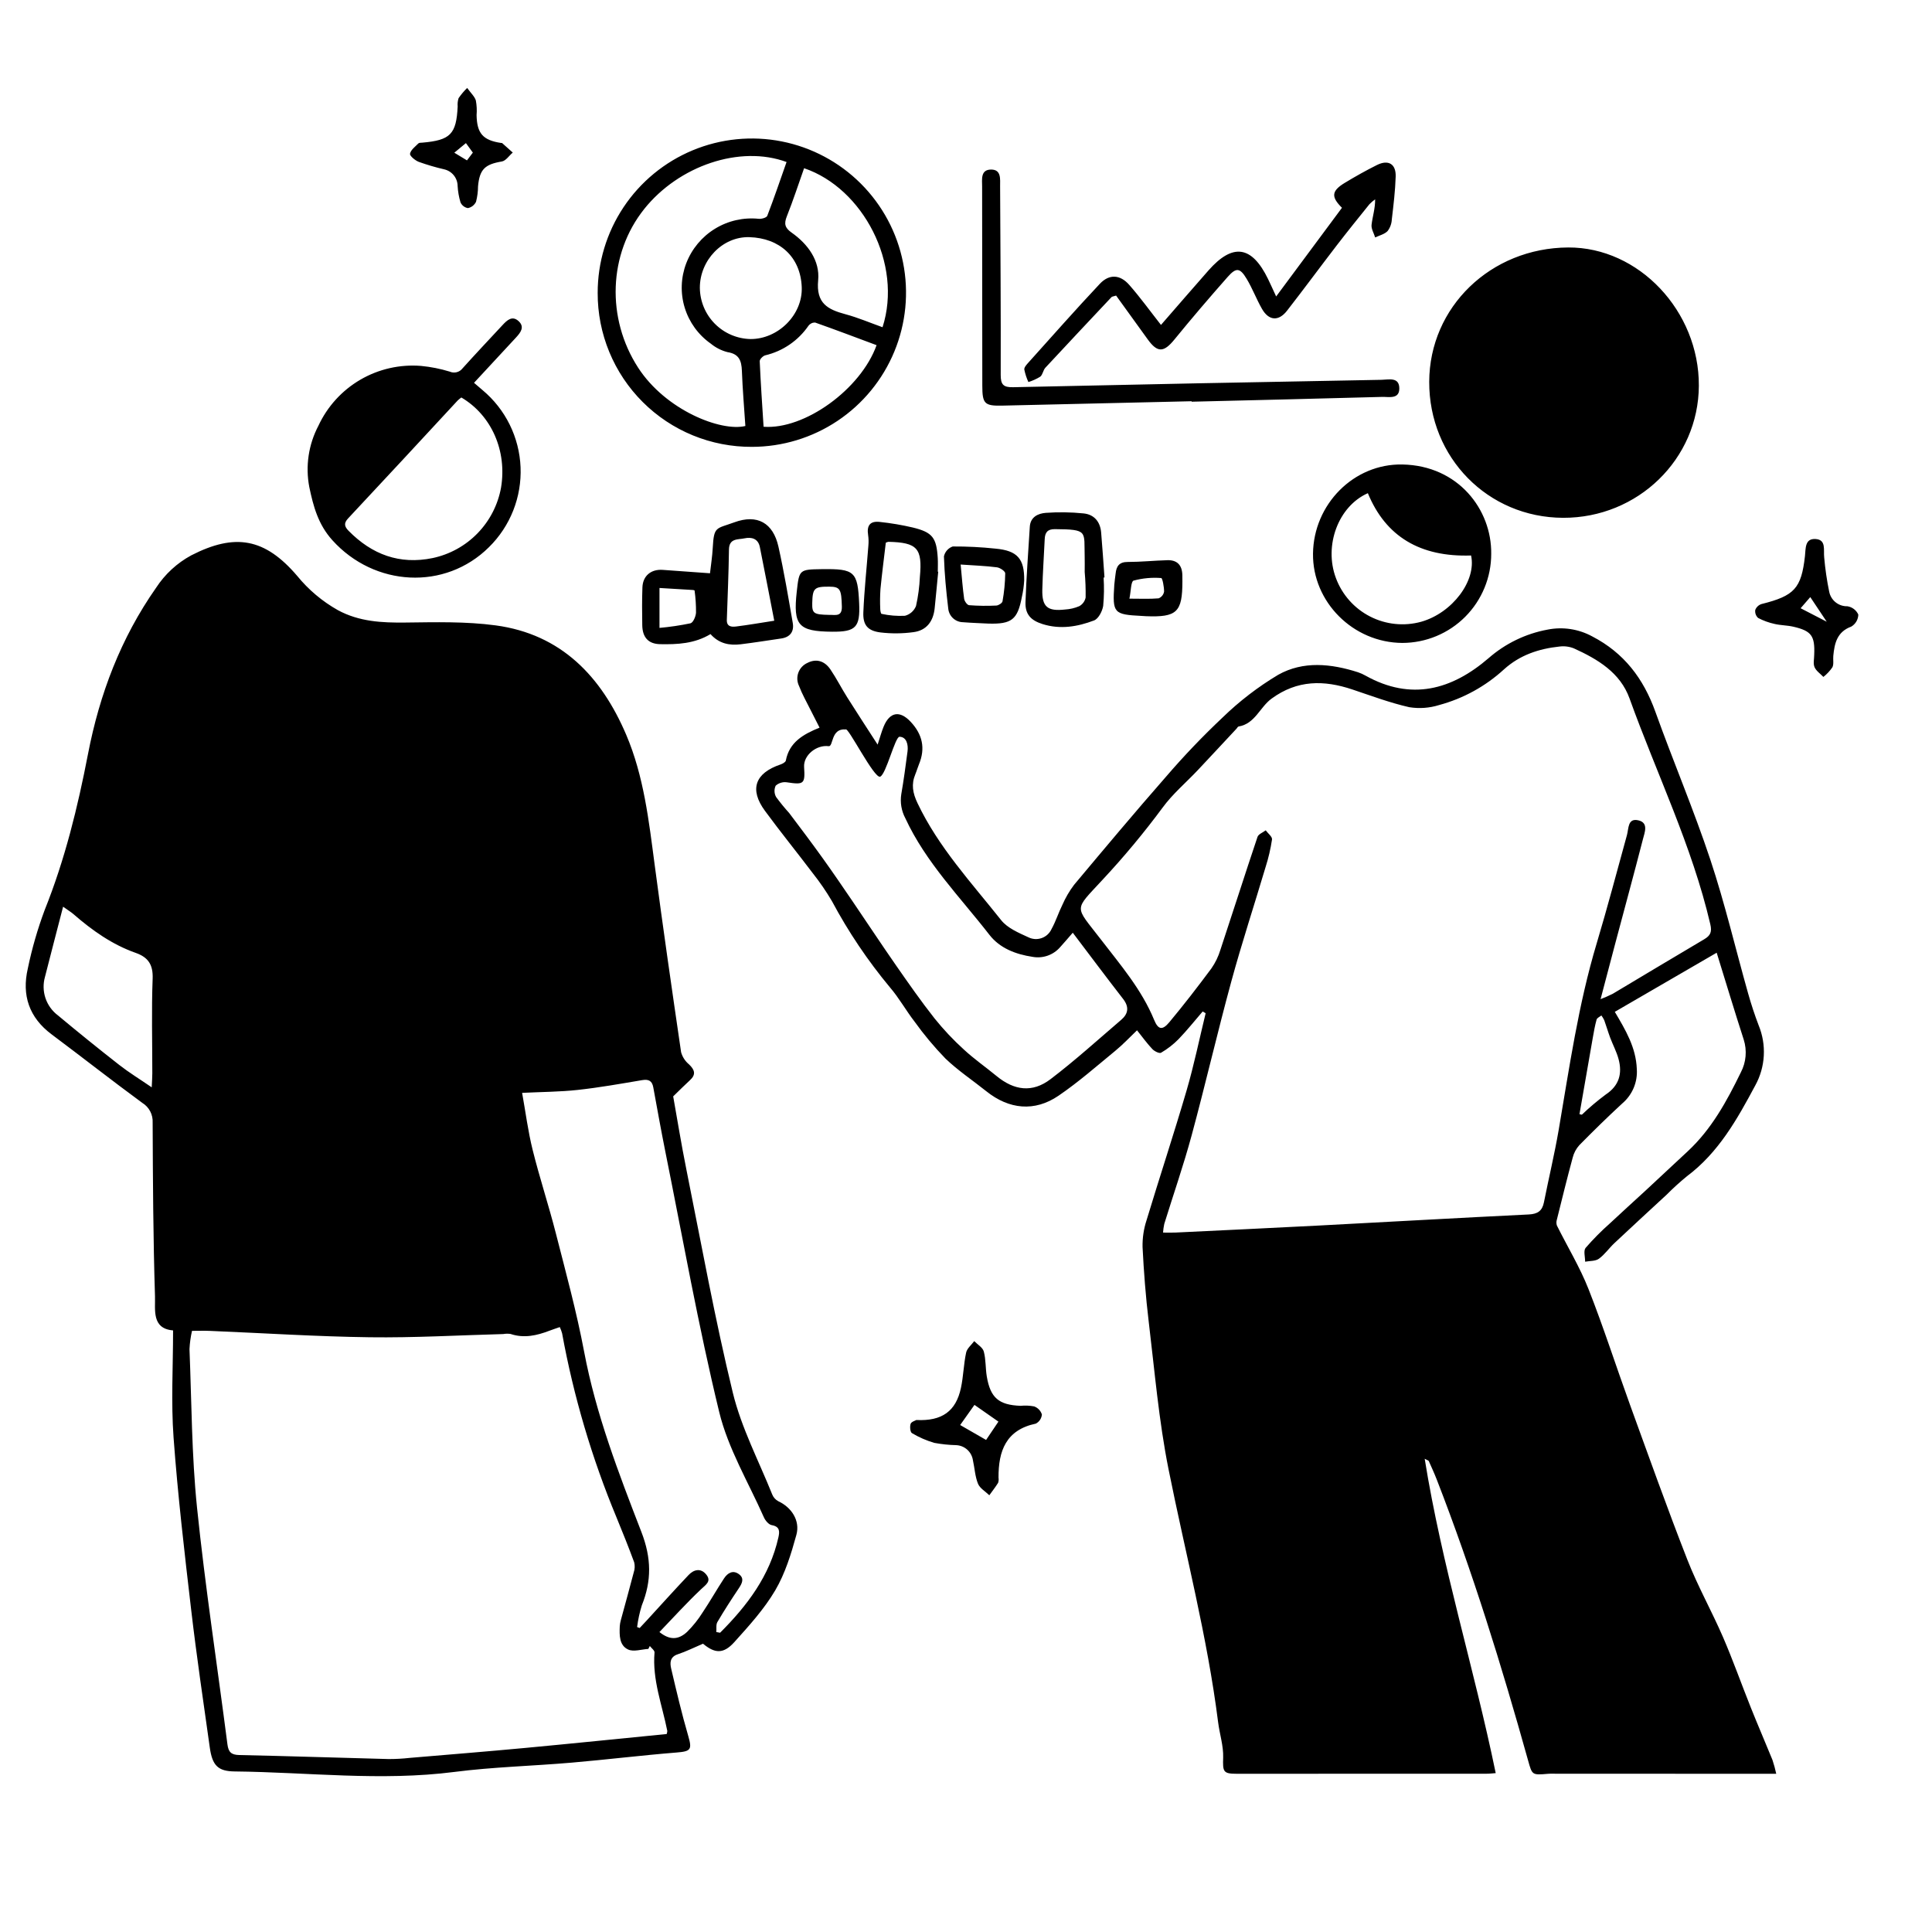 <?xml version="1.0" encoding="UTF-8"?> <svg xmlns="http://www.w3.org/2000/svg" width="200" height="200" viewBox="0 0 200 200" fill="none"><path d="M80.56 155.402C80.281 155.251 80.064 155.008 79.944 154.715C78.541 151.218 76.748 147.811 75.864 144.184C74.003 136.534 72.605 128.771 71.05 121.047C70.522 118.423 70.096 115.778 69.688 113.497C70.416 112.792 70.906 112.294 71.422 111.824C72.079 111.226 71.911 110.744 71.33 110.187C70.935 109.861 70.648 109.422 70.508 108.929C69.56 102.469 68.628 96.006 67.772 89.534C67.167 84.955 66.65 80.344 64.825 76.063C62.256 70.038 58.105 65.652 51.301 64.738C48.228 64.325 45.073 64.41 41.958 64.446C39.524 64.474 37.182 64.355 34.982 63.166C33.366 62.257 31.935 61.052 30.763 59.614C27.428 55.711 24.342 55.159 19.798 57.49C18.324 58.288 17.073 59.442 16.158 60.846C12.506 66.054 10.307 71.852 9.109 78.058C8.047 83.558 6.723 88.974 4.629 94.195C3.892 96.168 3.307 98.195 2.88 100.257C2.24 103.02 3.007 105.333 5.347 107.08C8.488 109.426 11.569 111.851 14.73 114.169C15.076 114.381 15.359 114.683 15.548 115.043C15.736 115.403 15.824 115.808 15.802 116.214C15.827 122.207 15.856 128.202 16.045 134.192C16.088 135.578 15.685 137.542 17.917 137.723C17.917 141.483 17.7 145.163 17.967 148.808C18.404 154.776 19.098 160.728 19.793 166.674C20.349 171.432 21.051 176.172 21.719 180.916C21.98 182.77 22.57 183.36 24.288 183.379C31.868 183.459 39.436 184.406 47.032 183.431C51.06 182.914 55.141 182.816 59.192 182.467C62.806 182.156 66.408 181.712 70.023 181.421C71.524 181.301 71.659 181.122 71.243 179.694C70.574 177.397 70.026 175.064 69.48 172.734C69.34 172.137 69.345 171.519 70.168 171.248C71.019 170.968 71.828 170.559 72.775 170.156C73.993 171.172 74.888 171.243 76.01 169.999C77.536 168.306 79.102 166.582 80.25 164.635C81.278 162.89 81.898 160.861 82.442 158.887C82.85 157.395 81.92 156.028 80.56 155.402ZM15.767 111.12C15.767 111.508 15.735 111.896 15.706 112.56C14.428 111.685 13.346 111.024 12.352 110.247C10.208 108.571 8.091 106.86 6 105.115C5.398 104.663 4.947 104.039 4.707 103.325C4.468 102.611 4.451 101.841 4.658 101.118C5.253 98.773 5.867 96.434 6.532 93.862C7.062 94.24 7.356 94.415 7.61 94.636C9.542 96.314 11.61 97.782 14.045 98.641C15.338 99.097 15.859 99.859 15.802 101.316C15.677 104.58 15.769 107.851 15.767 111.12ZM69.015 179.506C64.145 179.986 59.242 180.49 54.335 180.949C50.362 181.32 46.383 181.641 42.407 181.977C41.685 182.057 40.96 182.097 40.234 182.097C35.078 181.964 29.924 181.79 24.768 181.681C23.931 181.663 23.648 181.37 23.544 180.574C22.492 172.405 21.24 164.257 20.396 156.067C19.836 150.627 19.836 145.129 19.616 139.656C19.648 139.021 19.735 138.39 19.877 137.77C20.536 137.77 21.146 137.749 21.753 137.774C27.264 138.002 32.772 138.36 38.285 138.433C42.885 138.494 47.492 138.225 52.096 138.101C52.345 138.057 52.6 138.053 52.85 138.09C54.25 138.56 55.57 138.256 56.883 137.754C57.214 137.628 57.551 137.519 57.95 137.379C58.047 137.587 58.126 137.802 58.188 138.022C59.382 144.564 61.273 150.959 63.828 157.099C64.46 158.636 65.08 160.179 65.654 161.739C65.735 162.082 65.718 162.441 65.604 162.775C65.176 164.426 64.714 166.067 64.27 167.713C64.21 167.923 64.172 168.138 64.158 168.356C64.118 169.282 64.103 170.333 65.027 170.758C65.594 171.019 66.411 170.736 67.116 170.696L67.269 170.394C67.439 170.617 67.773 170.855 67.756 171.063C67.516 173.887 68.544 176.496 69.079 179.188C69.072 179.296 69.05 179.403 69.015 179.506ZM80.579 159.153C79.686 163.138 77.343 166.222 74.544 169.02L74.153 168.948C74.184 168.599 74.104 168.185 74.264 167.913C74.962 166.724 75.714 165.565 76.481 164.418C76.814 163.919 77.076 163.411 76.521 162.978C75.889 162.487 75.326 162.826 74.953 163.394C74.196 164.548 73.517 165.754 72.749 166.899C72.289 167.637 71.745 168.319 71.128 168.932C70.198 169.792 69.302 169.779 68.264 168.949C69.698 167.458 71.077 165.932 72.567 164.523C73.087 164.03 73.687 163.683 73.091 162.972C72.531 162.302 71.821 162.476 71.283 163.043C69.81 164.598 68.377 166.194 66.928 167.772C66.694 168.027 66.454 168.278 66.217 168.532L65.953 168.431C66.05 167.67 66.213 166.919 66.441 166.186C67.469 163.633 67.441 161.288 66.398 158.592C64.045 152.509 61.689 146.403 60.469 139.929C59.69 135.796 58.577 131.724 57.534 127.645C56.797 124.761 55.859 121.928 55.14 119.04C54.66 117.115 54.411 115.132 54.05 113.132C56.056 113.034 57.945 113.032 59.81 112.828C62.044 112.584 64.262 112.188 66.479 111.814C67.155 111.701 67.505 111.89 67.628 112.564C68.033 114.774 68.428 116.987 68.87 119.189C70.686 128.196 72.287 137.254 74.453 146.176C75.373 149.96 77.478 153.458 79.077 157.072C79.225 157.406 79.573 157.824 79.886 157.88C80.744 158.032 80.716 158.542 80.579 159.153ZM181.243 176.766C180.273 174.342 179.403 171.875 178.368 169.48C177.2 166.783 175.747 164.203 174.678 161.47C172.602 156.164 170.688 150.793 168.742 145.436C167.293 141.444 165.999 137.391 164.442 133.442C163.548 131.174 162.262 129.061 161.171 126.869C161.104 126.673 161.102 126.461 161.165 126.263C161.698 124.117 162.226 121.97 162.805 119.836C162.926 119.353 163.164 118.908 163.498 118.54C164.948 117.068 166.426 115.62 167.946 114.22C168.457 113.785 168.858 113.236 169.118 112.618C169.377 112 169.488 111.329 169.442 110.66C169.356 108.42 168.268 106.614 167.164 104.745L177.71 98.625C178.673 101.734 179.562 104.686 180.51 107.62C180.686 108.176 180.751 108.762 180.7 109.344C180.65 109.925 180.484 110.491 180.213 111.008C178.764 113.983 177.184 116.885 174.714 119.181C173.253 120.541 171.798 121.907 170.334 123.261C169.113 124.392 167.871 125.501 166.659 126.641C165.765 127.432 164.924 128.28 164.142 129.181C163.902 129.476 164.096 130.124 164.092 130.611C164.574 130.52 165.156 130.566 165.517 130.305C166.124 129.865 166.568 129.209 167.122 128.688C168.915 127.004 170.727 125.339 172.534 123.669C173.199 122.999 173.899 122.364 174.63 121.766C177.91 119.312 179.84 115.851 181.71 112.354C182.228 111.41 182.528 110.362 182.587 109.286C182.647 108.211 182.464 107.135 182.054 106.14C181.64 105.055 181.277 103.947 180.962 102.829C179.66 98.217 178.564 93.538 177.055 88.995C175.339 83.83 173.202 78.807 171.364 73.681C170.131 70.241 168.118 67.586 164.824 65.879C163.412 65.111 161.776 64.863 160.2 65.178C157.94 65.596 155.835 66.615 154.104 68.127C150.282 71.419 146.079 72.57 141.372 69.948C141.12 69.803 140.854 69.683 140.578 69.591C137.794 68.698 134.913 68.401 132.326 69.85C130.237 71.098 128.301 72.585 126.556 74.281C124.495 76.223 122.538 78.271 120.693 80.419C117.467 84.099 114.323 87.851 111.182 91.604C110.703 92.24 110.301 92.931 109.982 93.66C109.576 94.477 109.302 95.363 108.862 96.16C108.764 96.379 108.623 96.576 108.447 96.74C108.271 96.903 108.063 97.029 107.837 97.109C107.61 97.189 107.37 97.223 107.13 97.208C106.89 97.192 106.656 97.128 106.442 97.02C105.439 96.561 104.29 96.074 103.639 95.254C100.554 91.366 97.146 87.703 94.979 83.138C94.479 82.085 94.322 81.188 94.755 80.149C94.895 79.814 94.99 79.461 95.129 79.126C95.82 77.464 95.493 76.025 94.27 74.718C93.153 73.523 92.102 73.684 91.47 75.229C91.247 75.774 91.094 76.349 90.852 77.082C89.725 75.334 88.7 73.77 87.703 72.188C87.103 71.237 86.594 70.228 85.964 69.299C85.339 68.379 84.464 68.173 83.595 68.619C83.377 68.715 83.18 68.854 83.017 69.028C82.853 69.202 82.727 69.408 82.645 69.632C82.563 69.856 82.528 70.095 82.54 70.333C82.553 70.571 82.614 70.805 82.719 71.019C83.039 71.863 83.493 72.657 83.896 73.469C84.196 74.076 84.51 74.676 84.84 75.325C83.14 76.017 81.711 76.834 81.349 78.733C81.317 78.902 81.004 79.07 80.789 79.142C78.156 80.034 77.556 81.718 79.189 83.94C80.798 86.131 82.513 88.243 84.152 90.412C84.873 91.322 85.53 92.281 86.119 93.28C87.814 96.455 89.828 99.448 92.13 102.215C93.072 103.309 93.782 104.601 94.668 105.748C95.638 107.1 96.706 108.377 97.863 109.572C99.166 110.822 100.694 111.838 102.111 112.972C104.451 114.843 107.095 115.12 109.576 113.43C111.637 112.025 113.526 110.364 115.458 108.777C116.256 108.122 116.966 107.362 117.705 106.657C118.287 107.383 118.751 108.032 119.295 108.604C119.509 108.829 120.02 109.082 120.192 108.979C120.856 108.592 121.466 108.119 122.005 107.572C122.883 106.661 123.674 105.666 124.502 104.707L124.808 104.888C124.156 107.56 123.604 110.261 122.832 112.898C121.518 117.392 120.044 121.84 118.689 126.324C118.397 127.217 118.258 128.154 118.277 129.093C118.407 131.663 118.603 134.235 118.911 136.79C119.528 141.904 119.959 147.064 120.968 152.105C122.714 160.825 124.983 169.44 126.099 178.286C126.253 179.506 126.659 180.724 126.622 181.932C126.575 183.39 126.606 183.62 128.001 183.62C136.615 183.62 145.228 183.619 153.841 183.616C154.214 183.616 154.586 183.57 154.836 183.553C152.588 172.637 149.263 162.093 147.484 151.012C147.79 151.178 147.884 151.196 147.906 151.246C148.186 151.876 148.477 152.503 148.726 153.146C152.427 162.666 155.44 172.406 158.185 182.234C158.612 183.763 158.592 183.764 160.239 183.625C160.564 183.598 160.893 183.617 161.22 183.617C168.306 183.617 175.393 183.618 182.48 183.62H183.875C183.771 183.136 183.641 182.658 183.485 182.189C182.748 180.379 181.969 178.583 181.243 176.766ZM167.553 109.636C167.953 111.134 167.624 112.379 166.226 113.305C165.36 113.949 164.534 114.647 163.753 115.393L163.506 115.341C163.963 112.713 164.421 110.085 164.88 107.458C164.993 106.818 165.103 106.173 165.278 105.548C165.327 105.372 165.602 105.259 165.773 105.118C165.888 105.271 165.988 105.436 166.07 105.61C166.287 106.21 166.464 106.827 166.687 107.425C166.965 108.167 167.351 108.876 167.553 109.636ZM116.067 105.572C113.645 107.645 111.279 109.794 108.744 111.72C106.864 113.148 104.986 112.89 103.161 111.388C102.041 110.466 100.841 109.631 99.78 108.649C98.686 107.656 97.671 106.579 96.746 105.428C95.354 103.663 94.066 101.816 92.781 99.971C91.249 97.771 89.774 95.531 88.264 93.312C87.244 91.816 86.226 90.318 85.17 88.847C84.037 87.269 82.87 85.715 81.698 84.167C81.216 83.635 80.763 83.079 80.338 82.5C80.24 82.323 80.185 82.124 80.178 81.922C80.171 81.719 80.212 81.518 80.298 81.334C80.453 81.195 80.637 81.091 80.836 81.031C81.035 80.97 81.246 80.954 81.452 80.984C83.223 81.251 83.355 81.163 83.24 79.404C83.16 78.18 84.52 77.082 85.781 77.244C86.284 77.309 85.996 75.376 87.538 75.513C87.748 75.139 90.5 80.644 91.115 80.4C91.73 80.156 92.66 76.258 93.118 76.269C93.85 76.285 94.038 77.086 93.947 77.789C93.752 79.264 93.558 80.74 93.302 82.206C93.166 83.061 93.312 83.936 93.718 84.701C95.846 89.29 99.382 92.854 102.424 96.772C103.51 98.17 105.152 98.789 106.887 99.052C107.409 99.148 107.947 99.106 108.448 98.931C108.949 98.755 109.396 98.453 109.744 98.052C110.158 97.598 110.553 97.129 111.053 96.555C112.832 98.902 114.524 101.17 116.26 103.405C116.905 104.234 116.807 104.939 116.067 105.572ZM159.829 124.458C159.652 125.35 159.184 125.676 158.254 125.721C150.999 126.074 143.747 126.49 136.494 126.869C131.562 127.126 126.628 127.356 121.694 127.593C121.301 127.612 120.906 127.596 120.398 127.596C120.419 127.292 120.461 126.991 120.526 126.694C121.47 123.642 122.523 120.62 123.357 117.538C124.788 112.248 126.019 106.904 127.46 101.618C128.547 97.629 129.841 93.698 131.02 89.734C131.315 88.807 131.536 87.859 131.679 86.897C131.715 86.617 131.257 86.271 131.026 85.956C130.734 86.18 130.274 86.348 130.177 86.636C128.871 90.522 127.628 94.431 126.337 98.322C126.128 99.011 125.813 99.663 125.402 100.254C123.996 102.144 122.555 104.014 121.047 105.822C120.327 106.686 119.894 106.6 119.473 105.575C118.181 102.43 115.998 99.899 113.96 97.248C111.215 93.678 111.12 94.346 114.16 91.048C116.362 88.687 118.428 86.203 120.349 83.608C121.389 82.184 122.778 81.016 123.998 79.722C125.338 78.3 126.664 76.867 127.998 75.439C128.072 75.359 128.135 75.221 128.219 75.207C129.919 74.927 130.414 73.216 131.626 72.327C134.29 70.373 137.052 70.388 139.996 71.374C141.946 72.027 143.886 72.754 145.884 73.208C146.918 73.375 147.976 73.299 148.976 72.986C151.48 72.311 153.785 71.043 155.696 69.289C157.332 67.809 159.304 67.155 161.441 66.929C161.946 66.865 162.458 66.931 162.93 67.12C165.39 68.238 167.724 69.624 168.69 72.304C171.49 80.088 175.162 87.562 177.05 95.676C177.238 96.482 177.064 96.852 176.406 97.24C173.246 99.101 170.107 101 166.955 102.875C166.543 103.082 166.121 103.268 165.691 103.432C166.256 101.288 166.738 99.443 167.228 97.6C168.181 94.022 169.155 90.449 170.078 86.862C170.255 86.174 170.678 85.176 169.616 84.924C168.488 84.656 168.613 85.756 168.42 86.451C167.385 90.196 166.4 93.956 165.283 97.677C163.387 103.997 162.461 110.509 161.352 116.988C160.92 119.492 160.324 121.966 159.829 124.458ZM147.952 39.52C147.979 31.785 154.312 25.664 162.339 25.618C169.639 25.578 175.899 32.201 175.864 39.93C175.83 47.519 169.555 53.626 161.815 53.603C154.035 53.58 147.925 47.373 147.952 39.52ZM77.84 46.258C80.997 46.256 84.083 45.318 86.708 43.562C89.332 41.806 91.376 39.311 92.582 36.393C93.788 33.475 94.101 30.265 93.482 27.169C92.863 24.073 91.34 21.23 89.105 19C86.87 16.77 84.023 15.252 80.926 14.64C77.828 14.028 74.619 14.349 71.703 15.561C68.788 16.774 66.298 18.824 64.548 21.452C62.798 24.08 61.867 27.168 61.872 30.325C61.865 32.422 62.274 34.5 63.074 36.439C63.874 38.377 65.051 40.138 66.536 41.619C68.02 43.101 69.784 44.273 71.724 45.069C73.664 45.865 75.743 46.269 77.84 46.258ZM77.696 35.098C76.304 35.07 74.978 34.501 73.998 33.512C73.019 32.523 72.463 31.192 72.448 29.8C72.441 26.948 74.788 24.47 77.573 24.551C80.7 24.641 82.874 26.591 82.996 29.723C83.108 32.584 80.549 35.109 77.697 35.098L77.696 35.098ZM79.046 44.178C78.904 41.935 78.745 39.665 78.646 37.393C78.637 37.193 78.976 36.848 79.211 36.785C81.037 36.357 82.636 35.262 83.697 33.715C83.776 33.61 83.88 33.526 83.999 33.469C84.117 33.412 84.248 33.384 84.38 33.388C86.491 34.134 88.586 34.928 90.743 35.732C89.105 40.298 83.28 44.501 79.047 44.177L79.046 44.178ZM83.24 17.414C89.335 19.476 93.467 27.324 91.36 33.875C90.08 33.419 88.826 32.88 87.52 32.529C85.676 32.034 84.466 31.399 84.696 29.012C84.891 26.992 83.638 25.268 81.95 24.082C81.238 23.582 81.15 23.159 81.454 22.392C82.105 20.752 82.654 19.072 83.24 17.414ZM66.68 21.646C70.27 17.148 76.61 14.996 81.424 16.772C80.756 18.669 80.129 20.518 79.428 22.34C79.354 22.533 78.844 22.678 78.553 22.652C76.969 22.486 75.374 22.847 74.016 23.679C72.657 24.511 71.612 25.768 71.04 27.254C70.477 28.726 70.42 30.343 70.88 31.849C71.34 33.356 72.29 34.666 73.578 35.572C74.084 35.988 74.674 36.289 75.308 36.452C76.513 36.639 76.76 37.338 76.8 38.388C76.872 40.3 77.035 42.21 77.16 44.099C74.624 44.711 68.907 42.459 66.059 38.061C62.75 32.956 62.979 26.286 66.682 21.646H66.68ZM34.404 55.92C38.756 60.748 46.072 61.158 50.622 56.638C51.714 55.563 52.568 54.271 53.13 52.847C53.693 51.422 53.951 49.895 53.888 48.365C53.825 46.834 53.443 45.334 52.766 43.96C52.088 42.586 51.131 41.369 49.955 40.387C49.686 40.156 49.416 39.925 49.071 39.629C50.566 38.016 51.997 36.478 53.422 34.934C53.886 34.43 54.344 33.848 53.685 33.243C53.026 32.638 52.492 33.146 52.024 33.65C50.641 35.141 49.242 36.62 47.882 38.132C47.731 38.33 47.517 38.47 47.276 38.531C47.035 38.592 46.78 38.57 46.553 38.469C45.586 38.172 44.592 37.975 43.585 37.879C41.394 37.703 39.202 38.201 37.303 39.307C35.405 40.414 33.89 42.075 32.964 44.068C31.937 46.017 31.604 48.257 32.018 50.421C32.435 52.4 32.927 54.28 34.404 55.92ZM36.033 53.668C39.827 49.609 43.609 45.539 47.379 41.458C47.498 41.347 47.625 41.243 47.758 41.147C50.892 42.994 52.499 46.69 51.868 50.476C51.546 52.257 50.701 53.902 49.44 55.201C48.18 56.5 46.561 57.394 44.791 57.77C41.362 58.478 38.501 57.402 36.087 54.95C35.665 54.52 35.562 54.171 36.033 53.667V53.668ZM135.922 57.312C135.864 62.316 140.075 66.528 145.165 66.556C146.376 66.554 147.575 66.314 148.693 65.849C149.811 65.384 150.827 64.704 151.682 63.846C152.537 62.988 153.214 61.97 153.675 60.85C154.137 59.731 154.373 58.531 154.37 57.32C154.422 52.76 150.97 48.196 145.176 48.083C140.133 47.983 135.982 52.21 135.922 57.311V57.312ZM141.6 51.053C143.444 55.544 147.016 57.682 152.285 57.504C152.861 60.108 150.348 63.449 147.125 64.363C145.353 64.852 143.462 64.658 141.827 63.819C140.191 62.981 138.929 61.559 138.291 59.835C137.034 56.471 138.54 52.408 141.6 51.053ZM106.459 39.55C106.268 39.135 106.126 38.698 106.035 38.25C106.012 38.023 106.281 37.734 106.472 37.522C108.921 34.798 111.344 32.049 113.854 29.381C114.824 28.35 115.948 28.41 116.894 29.486C118.039 30.788 119.058 32.202 120.184 33.636C121.856 31.716 123.469 29.847 125.1 27.996C127.615 25.141 129.586 25.427 131.267 28.881C131.504 29.369 131.725 29.864 132.107 30.689L138.92 21.509C137.776 20.379 137.834 19.762 139.21 18.93C140.296 18.273 141.407 17.647 142.544 17.081C143.72 16.495 144.521 16.968 144.48 18.273C144.435 19.756 144.253 21.236 144.08 22.713C144.06 23.15 143.908 23.571 143.643 23.92C143.323 24.248 142.796 24.371 142.358 24.582C142.223 24.142 141.935 23.686 141.984 23.268C142.082 22.421 142.362 21.594 142.354 20.635C142.141 20.785 141.943 20.955 141.762 21.142C140.624 22.556 139.482 23.968 138.376 25.406C136.65 27.651 134.972 29.932 133.232 32.166C132.356 33.291 131.34 33.206 130.637 31.97C130.064 30.963 129.651 29.862 129.056 28.869C128.361 27.711 127.972 27.666 127.085 28.671C125.212 30.794 123.369 32.946 121.58 35.141C120.478 36.494 119.829 36.541 118.812 35.132C117.712 33.61 116.612 32.087 115.539 30.599C115.259 30.69 115.124 30.691 115.061 30.759C112.773 33.186 110.492 35.622 108.218 38.065C107.981 38.321 107.945 38.788 107.686 38.993C107.303 39.23 106.89 39.417 106.459 39.55ZM101.669 19.318C101.669 18.578 101.49 17.566 102.584 17.553C103.677 17.54 103.527 18.553 103.531 19.293C103.567 25.797 103.611 32.3 103.593 38.804C103.59 39.802 103.858 40.107 104.873 40.084C117.586 39.802 130.301 39.547 143.016 39.318C143.758 39.304 144.856 38.996 144.856 40.213C144.856 41.355 143.776 41.068 143.08 41.087C136.506 41.27 129.931 41.422 123.357 41.584V41.536C116.818 41.69 110.28 41.841 103.742 41.99C101.906 42.03 101.69 41.784 101.688 39.92C101.679 33.052 101.673 26.185 101.669 19.318ZM76.019 54.07C74.128 54.764 73.906 54.449 73.783 56.714C73.735 57.608 73.594 58.498 73.499 59.345C71.838 59.225 70.223 59.11 68.608 58.993C67.404 58.905 66.549 59.601 66.503 60.801C66.454 62.106 66.466 63.413 66.487 64.719C66.506 65.953 67.093 66.66 68.332 66.684C70.104 66.718 71.888 66.644 73.551 65.642C74.422 66.622 75.501 66.839 76.667 66.697C78.07 66.527 79.467 66.3 80.867 66.097C81.805 65.962 82.219 65.37 82.067 64.49C81.61 61.848 81.166 59.201 80.583 56.586C80.034 54.133 78.396 53.197 76.019 54.07ZM72.051 63.427C72.027 63.818 71.756 64.452 71.479 64.524C70.419 64.744 69.348 64.903 68.27 64.999V60.867C69.438 60.937 70.57 61.004 71.702 61.074C71.773 61.078 71.9 61.105 71.902 61.13C72.008 61.891 72.058 62.659 72.051 63.427ZM76.211 64.854C75.742 64.912 75.218 64.889 75.241 64.169C75.321 61.742 75.43 59.316 75.462 56.889C75.478 55.698 76.398 55.873 77.068 55.729C77.804 55.574 78.482 55.751 78.659 56.629C79.164 59.143 79.645 61.661 80.151 64.257C78.706 64.48 77.462 64.698 76.211 64.854ZM107.051 145.59C106.589 145.503 106.118 145.483 105.651 145.53C103.398 145.445 102.525 144.706 102.152 142.49C102.008 141.634 102.065 140.735 101.841 139.907C101.729 139.49 101.195 139.187 100.852 138.831C100.561 139.227 100.104 139.588 100.012 140.026C99.756 141.226 99.732 142.478 99.476 143.679C98.96 146.086 97.522 147.13 94.863 146.999C94.751 147.067 94.345 147.174 94.268 147.395C94.169 147.679 94.222 148.251 94.406 148.357C95.132 148.791 95.91 149.131 96.723 149.367C97.471 149.505 98.228 149.583 98.989 149.602C99.412 149.621 99.815 149.787 100.13 150.07C100.444 150.354 100.651 150.737 100.715 151.156C100.897 151.969 100.934 152.836 101.242 153.594C101.436 154.072 102.011 154.394 102.414 154.788C102.721 154.364 103.046 153.948 103.322 153.506C103.381 153.334 103.397 153.15 103.367 152.97C103.349 150.206 104.136 148.023 107.227 147.373C107.405 147.282 107.556 147.146 107.666 146.979C107.776 146.813 107.841 146.62 107.856 146.421C107.794 146.231 107.69 146.056 107.55 145.912C107.411 145.768 107.241 145.658 107.052 145.59H107.051ZM102.08 149.062L99.396 147.518L100.876 145.433L103.356 147.166L102.08 149.062ZM113.99 55.12C113.893 54.003 113.263 53.252 112.156 53.147C110.859 53.016 109.553 52.997 108.254 53.091C107.469 53.153 106.668 53.509 106.605 54.528C106.445 57.128 106.25 59.728 106.158 62.328C106.113 63.596 106.713 64.223 107.931 64.606C109.759 65.181 111.549 64.878 113.256 64.228C113.711 64.056 114.113 63.275 114.202 62.719C114.293 61.744 114.308 60.764 114.245 59.786L114.336 59.779C114.222 58.226 114.124 56.672 113.99 55.12ZM112.384 61.853C112.346 62.041 112.269 62.218 112.156 62.373C112.043 62.528 111.898 62.656 111.73 62.749C111.263 62.95 110.764 63.068 110.256 63.096C108.426 63.304 107.856 62.816 107.9 61.024C107.944 59.285 108.069 57.548 108.148 55.809C108.179 55.124 108.435 54.771 109.201 54.777C112.681 54.804 112.208 54.995 112.285 57.612C112.3 58.12 112.287 58.628 112.287 59.208C112.366 60.087 112.398 60.97 112.384 61.853ZM192.372 63.622C192.27 63.395 192.113 63.198 191.915 63.047C191.718 62.897 191.485 62.798 191.24 62.76C190.797 62.771 190.365 62.625 190.02 62.348C189.675 62.07 189.44 61.68 189.356 61.245C189.116 60.078 188.944 58.897 188.84 57.71C188.749 56.956 189.082 55.872 187.949 55.799C186.816 55.726 186.936 56.802 186.848 57.572C186.471 60.907 185.761 61.679 182.355 62.529C182.207 62.575 182.073 62.654 181.96 62.76C181.847 62.866 181.76 62.995 181.704 63.14C181.682 63.292 181.697 63.448 181.749 63.593C181.801 63.738 181.887 63.868 182.002 63.971C182.541 64.254 183.116 64.462 183.712 64.591C184.344 64.739 185.013 64.73 185.646 64.876C187.522 65.309 187.89 65.823 187.806 67.77C187.806 68.205 187.682 68.692 187.839 69.06C188.008 69.456 188.439 69.74 188.757 70.075C189.115 69.791 189.428 69.456 189.688 69.08C189.852 68.753 189.744 68.296 189.782 67.899C189.908 66.591 190.166 65.409 191.644 64.864C191.861 64.736 192.041 64.555 192.169 64.338C192.296 64.12 192.366 63.874 192.372 63.622ZM186.4 62.964L187.4 61.81C187.97 62.664 188.491 63.445 189.102 64.361L186.4 62.964ZM89.868 55.393C89.918 55.749 89.928 56.109 89.896 56.466C89.721 58.776 89.468 61.082 89.373 63.394C89.32 64.703 89.82 65.295 91.122 65.467C92.265 65.605 93.421 65.596 94.562 65.44C95.922 65.264 96.615 64.315 96.756 62.972C96.887 61.712 97.001 60.452 97.123 59.19L97.08 59.184C97.08 58.714 97.104 58.242 97.076 57.772C96.946 55.656 96.535 55.108 94.501 54.61C93.372 54.345 92.227 54.152 91.073 54.03C90.075 53.915 89.71 54.394 89.868 55.393ZM91.144 60.984C91.302 59.37 91.512 57.762 91.698 56.181C91.781 56.138 91.87 56.107 91.962 56.088C94.96 56.158 95.5 56.753 95.225 59.726C95.181 60.739 95.047 61.746 94.825 62.735C94.726 62.982 94.571 63.202 94.372 63.377C94.172 63.553 93.935 63.679 93.678 63.746C92.865 63.787 92.051 63.72 91.256 63.546C91.188 63.537 91.126 63.226 91.123 63.053C91.092 62.363 91.099 61.673 91.144 60.984ZM43.352 16.757C44.206 17.062 45.078 17.319 45.961 17.524C46.356 17.609 46.71 17.824 46.966 18.136C47.223 18.447 47.366 18.837 47.372 19.24C47.404 19.819 47.504 20.391 47.67 20.947C47.739 21.102 47.845 21.238 47.979 21.341C48.113 21.446 48.271 21.515 48.438 21.543C48.619 21.506 48.789 21.428 48.935 21.315C49.08 21.201 49.198 21.056 49.278 20.89C49.414 20.364 49.484 19.823 49.486 19.28C49.65 17.52 50.206 17.01 51.949 16.717C52.366 16.647 52.706 16.113 53.08 15.793C52.714 15.464 52.348 15.135 51.98 14.81C51.958 14.79 51.909 14.804 51.873 14.799C49.993 14.519 49.37 13.809 49.336 11.913C49.378 11.407 49.352 10.898 49.259 10.398C49.132 9.985 48.753 9.648 48.361 9.105C48.029 9.429 47.731 9.784 47.47 10.166C47.384 10.443 47.352 10.733 47.378 11.022C47.239 13.888 46.631 14.513 43.731 14.766C43.587 14.779 43.395 14.764 43.312 14.846C42.983 15.18 42.52 15.516 42.446 15.914C42.406 16.141 42.975 16.61 43.352 16.757ZM48.232 14.814L48.949 15.799L48.34 16.602L47.03 15.808L48.232 14.814ZM99.723 64.414C100.59 64.483 101.459 64.509 102.328 64.554C104.732 64.622 105.339 64.142 105.781 61.808C105.91 61.245 105.991 60.672 106.023 60.095C106.058 57.838 105.316 57.002 103.06 56.794C101.587 56.637 100.107 56.563 98.626 56.571C98.399 56.649 98.196 56.785 98.037 56.964C97.877 57.144 97.767 57.361 97.716 57.596C97.773 59.402 97.946 61.208 98.163 63.004C98.201 63.39 98.381 63.749 98.669 64.009C98.957 64.27 99.332 64.413 99.72 64.412L99.723 64.414ZM103.2 58.728C103.522 58.768 104.06 59.132 104.06 59.35C104.047 60.321 103.953 61.291 103.78 62.247C103.75 62.43 103.367 62.676 103.138 62.687C102.198 62.734 101.256 62.721 100.318 62.649C100.124 62.632 99.843 62.238 99.808 61.988C99.653 60.882 99.573 59.766 99.446 58.44C100.836 58.536 102.025 58.578 103.2 58.728ZM85.1 58.918C82.734 58.953 82.734 58.953 82.48 61.246C82.092 64.739 82.646 65.366 86.14 65.395C88.594 65.416 89.05 64.938 88.94 62.456C88.79 59.166 88.468 58.87 85.101 58.92L85.1 58.918ZM85.835 63.653C84.226 63.621 84.058 63.503 84.083 62.419C84.119 60.889 84.296 60.72 85.853 60.731C86.982 60.739 87.099 61.008 87.148 62.777C87.181 63.898 86.448 63.628 85.836 63.653H85.835ZM120.846 57.991C119.474 58.031 118.103 58.173 116.732 58.174C115.866 58.174 115.572 58.608 115.492 59.35C115.448 59.748 115.379 60.142 115.352 60.54C115.155 63.474 115.281 63.615 118.186 63.761C118.33 63.768 118.475 63.779 118.62 63.788C121.832 63.916 122.4 63.375 122.402 60.188C122.402 59.97 122.4 59.753 122.396 59.535C122.377 58.522 121.874 57.96 120.846 57.991H120.846ZM119.941 61.94C119.018 62.02 118.084 61.973 116.916 61.973C117.082 61.18 117.07 60.194 117.346 60.105C118.278 59.853 119.246 59.762 120.209 59.838C120.337 59.842 120.511 60.754 120.505 61.245C120.478 61.399 120.412 61.544 120.314 61.665C120.215 61.787 120.087 61.881 119.942 61.94H119.941Z" fill="black"></path></svg> 